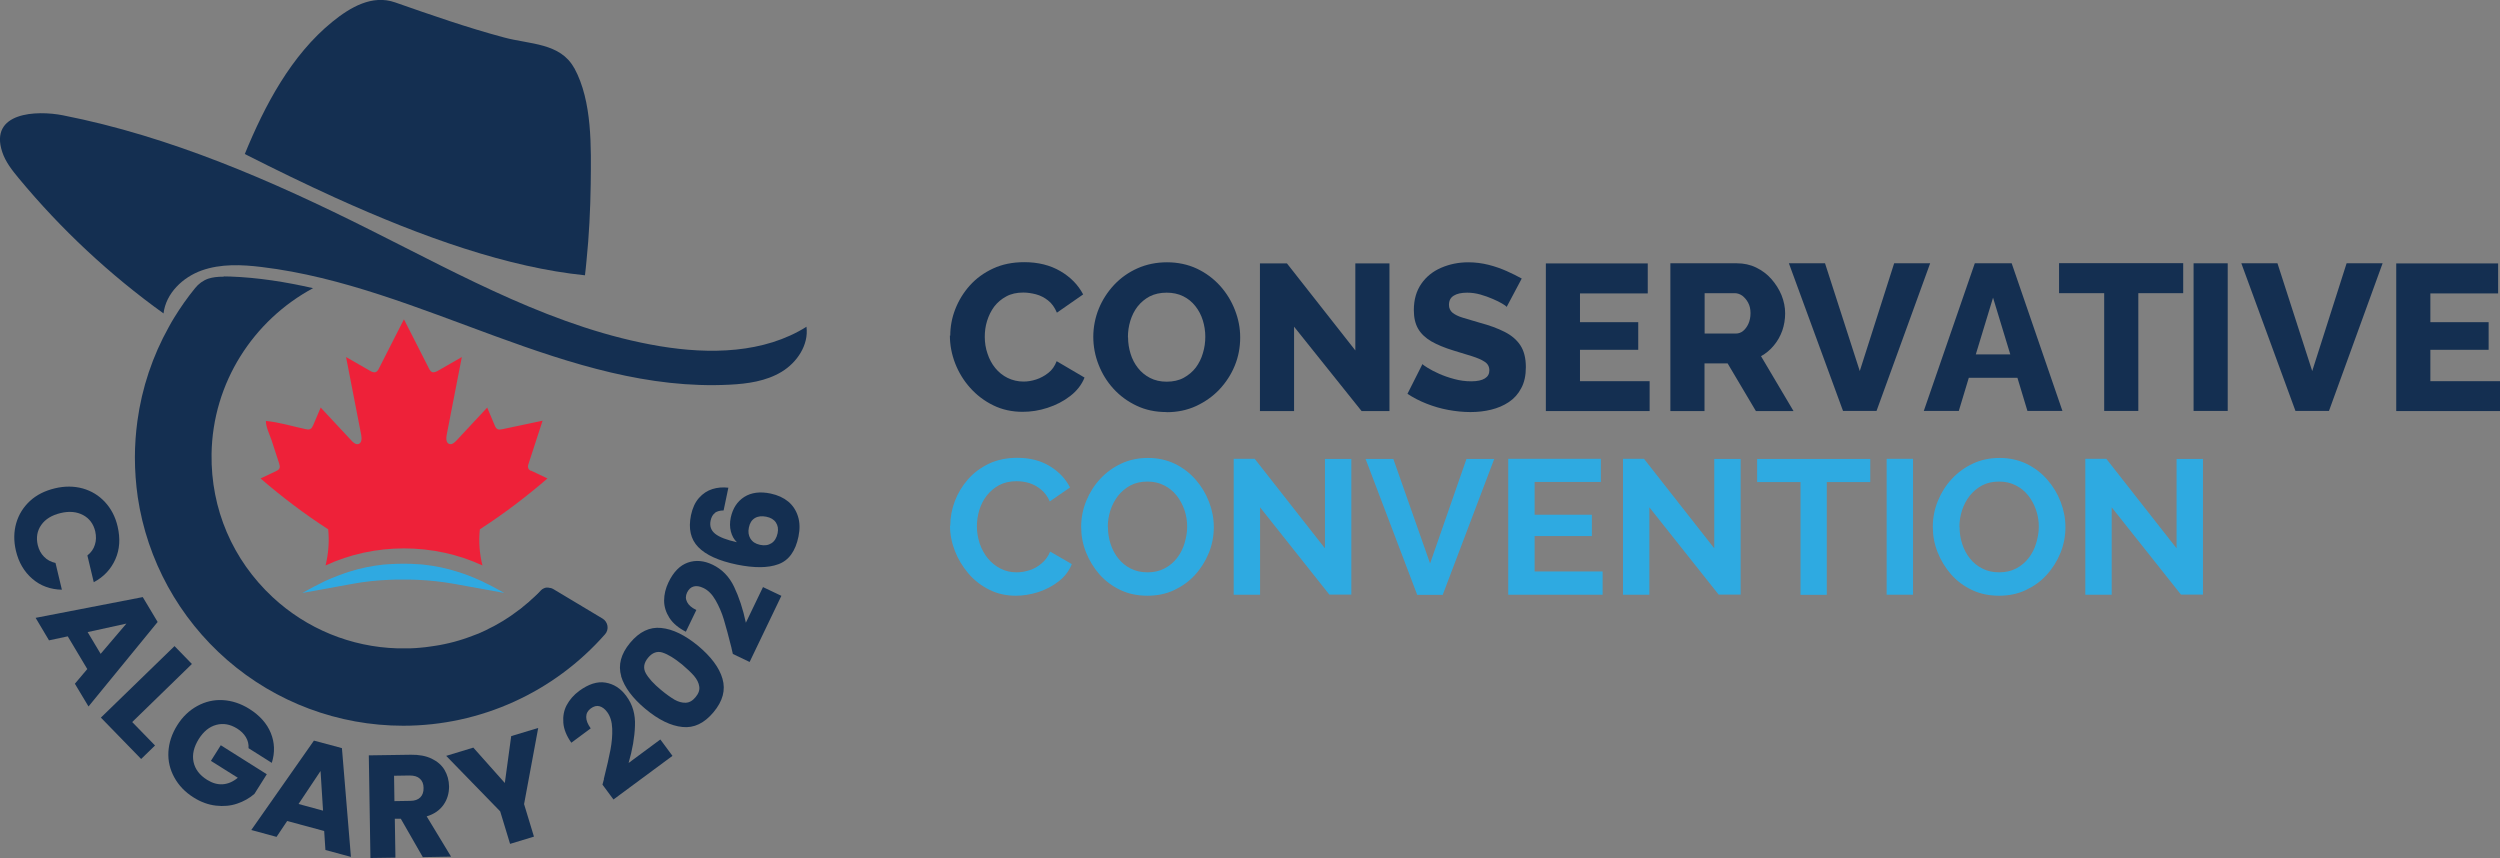<?xml version="1.0" encoding="UTF-8"?>
<svg id="Layer_2" data-name="Layer 2" xmlns="http://www.w3.org/2000/svg" viewBox="0 0 199.97 68.63">
  <rect x="0" y="0" width="199.97" height="68.63" fill="#808080" stroke="none"/>
  <defs>
    <style>
      .cls-1 {
        fill: none;
      }

      .cls-2 {
        fill: #142f51;
      }

      .cls-3 {
        fill: #ee2139;
      }

      .cls-4 {
        fill: #fff;
      }

      .cls-5 {
        fill: #2eaae1;
      }

      .cls-6 {
        fill: #2fa9e1;
      }
    </style>
  </defs>
  <g id="Layer_1-2" data-name="Layer 1">
    <g>
      <g>
        <g>
          <path class="cls-5" d="M76.01,42.05c0-.66.12-1.31.36-1.95.24-.64.59-1.22,1.05-1.75.46-.53,1.02-.94,1.68-1.26.66-.31,1.42-.47,2.27-.47,1,0,1.87.22,2.59.66.73.44,1.27,1.01,1.63,1.71l-1.62,1.12c-.18-.41-.42-.73-.72-.97s-.61-.41-.95-.51c-.34-.1-.67-.14-1-.14-.53,0-.99.11-1.39.32-.39.21-.72.5-.99.84-.27.35-.46.73-.59,1.16-.13.43-.19.86-.19,1.29,0,.48.08.94.23,1.39.15.44.37.84.65,1.18.28.34.62.61,1.01.81.39.2.82.3,1.29.3.34,0,.68-.06,1.03-.17.35-.11.67-.29.96-.54.3-.25.53-.56.69-.95l1.73,1c-.21.54-.56,1-1.05,1.38-.48.38-1.03.66-1.63.86-.6.19-1.2.29-1.79.29-.78,0-1.49-.16-2.13-.48-.64-.32-1.2-.75-1.66-1.29-.46-.54-.83-1.14-1.09-1.81-.26-.67-.39-1.34-.39-2.03Z"/>
          <path class="cls-5" d="M91.78,47.65c-.8,0-1.52-.15-2.17-.46s-1.2-.72-1.67-1.25c-.46-.53-.82-1.12-1.08-1.78-.26-.66-.38-1.33-.38-2.03s.14-1.42.41-2.07c.27-.66.64-1.25,1.12-1.76.47-.51,1.04-.92,1.68-1.22s1.36-.45,2.14-.45,1.5.16,2.15.47c.65.32,1.2.74,1.66,1.27.46.53.82,1.12,1.07,1.78.25.65.38,1.33.38,2.02s-.13,1.4-.4,2.06-.64,1.25-1.11,1.76c-.47.52-1.04.92-1.68,1.22-.65.3-1.35.44-2.12.44ZM88.62,42.14c0,.47.07.92.21,1.36s.35.83.62,1.17.6.61,1,.81c.39.2.84.3,1.34.3s.96-.1,1.36-.31c.4-.21.73-.49,1-.84.27-.35.47-.74.6-1.18s.21-.87.21-1.31c0-.47-.07-.92-.22-1.35-.15-.43-.36-.82-.63-1.16s-.6-.61-1-.81c-.39-.2-.83-.3-1.32-.3-.52,0-.98.1-1.37.31-.39.21-.72.49-.99.83-.27.35-.47.73-.61,1.16-.14.43-.21.87-.21,1.32Z"/>
          <path class="cls-5" d="M100.79,40.59v6.98h-2.11v-10.87h1.68l5.62,7.16v-7.15h2.11v10.85h-1.76l-5.54-6.98Z"/>
          <path class="cls-5" d="M111.45,36.71l2.94,8.36,2.91-8.36h2.22l-4.12,10.87h-2.04l-4.13-10.87h2.22Z"/>
          <path class="cls-5" d="M128.19,45.72v1.85h-7.55v-10.87h7.41v1.85h-5.3v2.62h4.58v1.71h-4.58v2.83h5.43Z"/>
          <path class="cls-5" d="M131.93,40.59v6.98h-2.11v-10.87h1.68l5.62,7.16v-7.15h2.11v10.85h-1.76l-5.54-6.98Z"/>
          <path class="cls-5" d="M149.59,38.56h-3.47v9.02h-2.1v-9.02h-3.47v-1.85h9.05v1.85Z"/>
          <path class="cls-5" d="M150.91,47.57v-10.87h2.11v10.87h-2.11Z"/>
          <path class="cls-5" d="M159.9,47.65c-.8,0-1.52-.15-2.17-.46s-1.2-.72-1.67-1.25c-.46-.53-.82-1.12-1.08-1.78-.26-.66-.38-1.33-.38-2.03s.14-1.42.41-2.07c.27-.66.64-1.25,1.12-1.76.47-.51,1.04-.92,1.68-1.22s1.36-.45,2.14-.45,1.5.16,2.15.47c.65.32,1.2.74,1.66,1.27.46.53.82,1.12,1.07,1.78.25.65.38,1.33.38,2.02s-.13,1.4-.4,2.06c-.27.66-.64,1.25-1.11,1.76-.47.52-1.04.92-1.68,1.22-.65.3-1.35.44-2.12.44ZM156.74,42.14c0,.47.07.92.21,1.36.14.44.35.83.62,1.17s.6.61,1,.81c.39.2.84.3,1.34.3s.96-.1,1.36-.31c.4-.21.73-.49,1-.84.27-.35.47-.74.6-1.18s.21-.87.21-1.31c0-.47-.07-.92-.22-1.35-.15-.43-.36-.82-.63-1.16s-.6-.61-1-.81c-.39-.2-.83-.3-1.32-.3-.52,0-.98.1-1.37.31-.39.21-.72.49-.99.83-.27.35-.47.73-.61,1.16-.14.43-.21.87-.21,1.32Z"/>
          <path class="cls-5" d="M168.91,40.59v6.98h-2.11v-10.87h1.68l5.62,7.16v-7.15h2.11v10.85h-1.76l-5.54-6.98Z"/>
        </g>
        <g>
          <path class="cls-2" d="M76.01,26.85c0-.72.13-1.43.4-2.12.27-.69.65-1.32,1.16-1.89.51-.57,1.13-1.02,1.86-1.36.73-.34,1.56-.51,2.5-.51,1.11,0,2.07.24,2.89.72.82.48,1.42,1.1,1.82,1.86l-2.1,1.46c-.18-.42-.41-.75-.71-.98-.29-.23-.62-.4-.97-.49-.35-.09-.69-.14-1.01-.14-.52,0-.98.1-1.36.31-.39.21-.71.48-.97.82-.25.34-.44.73-.57,1.15s-.18.84-.18,1.26c0,.47.07.92.22,1.35.14.43.35.82.62,1.15s.6.6.99.79c.39.19.82.29,1.28.29.33,0,.67-.06,1.01-.17.34-.11.66-.29.96-.52s.52-.55.67-.94l2.23,1.31c-.23.58-.62,1.07-1.15,1.48-.53.41-1.13.72-1.81.94-.67.22-1.33.32-1.99.32-.85,0-1.64-.17-2.35-.52-.72-.35-1.33-.82-1.85-1.4-.52-.58-.92-1.24-1.2-1.96-.28-.73-.42-1.47-.42-2.22Z"/>
          <path class="cls-2" d="M93.31,32.96c-.89,0-1.69-.17-2.4-.51-.72-.34-1.33-.79-1.85-1.36-.52-.57-.91-1.21-1.19-1.93-.28-.71-.42-1.46-.42-2.22s.15-1.54.44-2.25c.29-.71.7-1.34,1.23-1.91.53-.56,1.15-1,1.87-1.32.72-.32,1.51-.48,2.36-.48s1.67.17,2.39.51,1.33.8,1.85,1.37c.52.58.91,1.22,1.19,1.94.28.72.42,1.44.42,2.19,0,.79-.14,1.54-.43,2.25s-.7,1.34-1.23,1.91c-.53.56-1.16,1-1.87,1.33-.72.33-1.5.49-2.35.49ZM90.23,26.97c0,.45.07.9.2,1.32.13.43.33.81.59,1.14s.58.6.97.8c.39.2.83.3,1.33.3s.98-.1,1.36-.31.71-.48.97-.82c.25-.34.45-.73.57-1.16.13-.43.19-.86.19-1.31s-.07-.89-.2-1.31c-.13-.42-.33-.8-.6-1.14-.27-.34-.59-.6-.98-.79-.39-.19-.83-.28-1.31-.28-.52,0-.97.1-1.36.3-.38.2-.7.47-.97.81-.26.34-.45.72-.58,1.15-.13.43-.19.86-.19,1.31Z"/>
          <path class="cls-2" d="M103.51,26.12v6.76h-2.73v-11.81h2.16l5.47,6.96v-6.96h2.73v11.81h-2.23l-5.41-6.76Z"/>
          <path class="cls-2" d="M120.5,24.54c-.03-.06-.15-.14-.35-.26-.2-.12-.45-.24-.75-.37-.3-.13-.63-.25-.98-.35s-.71-.15-1.06-.15c-.47,0-.83.08-1.08.24-.26.16-.38.4-.38.74,0,.26.1.47.29.63.19.15.47.29.84.4s.82.25,1.35.4c.75.2,1.41.44,1.96.72.56.28.98.64,1.27,1.08.29.44.44,1.02.44,1.75,0,.66-.12,1.22-.37,1.68-.24.46-.57.83-.99,1.11s-.89.48-1.42.61c-.53.13-1.08.19-1.65.19s-1.17-.06-1.77-.17-1.18-.28-1.74-.5c-.56-.22-1.06-.48-1.53-.79l1.2-2.38c.04.06.19.16.43.31.24.15.55.31.91.47.36.16.76.3,1.21.42.44.12.89.18,1.35.18.49,0,.85-.08,1.09-.23.24-.15.36-.36.36-.64,0-.3-.12-.53-.37-.69-.25-.17-.59-.31-1.02-.45-.43-.13-.92-.28-1.47-.45-.72-.22-1.32-.47-1.79-.74-.47-.28-.82-.61-1.05-1.01-.23-.4-.34-.89-.34-1.49,0-.83.2-1.52.59-2.09.39-.57.92-1,1.59-1.29.67-.29,1.39-.44,2.18-.44.55,0,1.09.07,1.61.2.52.13,1,.3,1.45.5.45.2.85.4,1.21.6l-1.2,2.26Z"/>
          <path class="cls-2" d="M131.95,30.48v2.4h-8.3v-11.81h8.15v2.4h-5.42v2.3h4.66v2.21h-4.66v2.51h5.57Z"/>
          <path class="cls-2" d="M133.61,32.87v-11.81h5.32c.55,0,1.07.11,1.54.34.47.23.88.53,1.22.92s.61.81.81,1.29c.19.48.29.96.29,1.45s-.08.95-.23,1.39c-.16.44-.38.83-.67,1.18-.29.35-.63.64-1.03.86l2.6,4.39h-3.01l-2.26-3.81h-1.85v3.81h-2.73ZM136.34,26.68h2.5c.22,0,.42-.07.59-.21.17-.14.31-.33.42-.57.11-.24.17-.53.17-.85s-.06-.6-.19-.84-.29-.42-.47-.56c-.19-.13-.39-.2-.6-.2h-2.41v3.23Z"/>
          <path class="cls-2" d="M145.98,21.06l2.78,8.62,2.75-8.62h2.88l-4.29,11.81h-2.68l-4.33-11.81h2.9Z"/>
          <path class="cls-2" d="M157.96,21.06h2.95l4.06,11.81h-2.8l-.8-2.65h-3.89l-.8,2.65h-2.8l4.08-11.81ZM160.8,28.35l-1.38-4.54-1.38,4.54h2.75Z"/>
          <path class="cls-2" d="M174.63,23.45h-3.59v9.42h-2.73v-9.42h-3.61v-2.4h9.93v2.4Z"/>
          <path class="cls-2" d="M175.46,32.87v-11.81h2.73v11.81h-2.73Z"/>
          <path class="cls-2" d="M182.17,21.06l2.78,8.62,2.75-8.62h2.88l-4.29,11.81h-2.68l-4.33-11.81h2.9Z"/>
          <path class="cls-2" d="M199.97,30.48v2.4h-8.3v-11.81h8.15v2.4h-5.42v2.3h4.66v2.21h-4.66v2.51h5.57Z"/>
        </g>
      </g>
      <g>
        <path class="cls-3" d="M42.46,37.66c-.08-.05-.16-.1-.2-.19-.06-.13-.02-.28.03-.41.37-1.14.74-2.27,1.11-3.41-1.07.23-2.14.45-3.21.68-.13.03-.27.05-.39,0-.12-.06-.19-.2-.24-.33-.2-.47-.39-.93-.59-1.4-.82.88-1.64,1.76-2.46,2.64-.16.17-.37.35-.58.27-.26-.09-.25-.46-.2-.73.4-2.07.81-4.15,1.21-6.22-.63.36-1.27.73-1.9,1.09-.15.08-.32.17-.48.11-.12-.05-.19-.17-.25-.29-.67-1.31-1.34-2.62-2-3.93-.67,1.31-1.34,2.62-2,3.93-.06.12-.13.24-.25.29-.16.06-.33-.02-.48-.11-.63-.36-1.27-.73-1.9-1.09.4,2.07.81,4.15,1.21,6.22.05.27.06.63-.2.73-.21.08-.43-.1-.58-.27-.82-.88-1.64-1.76-2.46-2.64-.2.46-.39.93-.59,1.39-.06.13-.12.27-.25.33-.12.06-.26.03-.39,0-1.03-.22-2.1-.55-3.15-.65-.02.47.31,1.11.46,1.57.2.6.39,1.21.59,1.81.04.13.09.28.03.41-.05.12-.18.18-.3.24-.4.19-.8.38-1.21.57,1.71,1.48,3.51,2.84,5.41,4.07.1.97.02,1.95-.21,2.89,3.91-1.82,8.63-1.82,12.55,0-.24-.94-.31-1.92-.21-2.89,1.9-1.23,3.7-2.59,5.41-4.07l-1.2-.57s-.07-.03-.1-.05Z"/>
        <g>
          <path class="cls-2" d="M6.62,39.07c.7.2,1.29.56,1.78,1.09.49.53.83,1.18,1.01,1.96.22.95.17,1.82-.18,2.61s-.92,1.41-1.73,1.84l-.51-2.14c.3-.24.5-.52.6-.86.11-.33.11-.69.03-1.06-.14-.6-.47-1.04-.97-1.31-.51-.27-1.11-.33-1.81-.16s-1.21.48-1.54.95c-.33.47-.42,1.01-.28,1.61.09.37.25.68.5.93.24.25.55.42.92.5l.51,2.14c-.92-.02-1.71-.31-2.36-.87s-1.1-1.31-1.32-2.26c-.18-.77-.17-1.51.03-2.2.2-.69.57-1.28,1.1-1.77.53-.49,1.2-.82,1.99-1.01.79-.19,1.53-.18,2.23.01Z"/>
          <path class="cls-2" d="M6.99,53.53l-1.57-2.63-1.5.32-1.07-1.8,8.57-1.66,1.19,1.99-5.53,6.76-1.09-1.82.99-1.17ZM8.05,52.3l2.06-2.42-3.1.68,1.04,1.74Z"/>
          <path class="cls-2" d="M10.57,57.75l1.83,1.88-1.11,1.08-3.22-3.31,5.89-5.72,1.39,1.43-4.78,4.65Z"/>
          <path class="cls-2" d="M19.88,59.84c.02-.31-.05-.6-.21-.87-.16-.27-.39-.5-.71-.7-.55-.34-1.1-.44-1.66-.29-.56.15-1.02.53-1.4,1.13-.4.64-.54,1.25-.42,1.83.12.58.48,1.06,1.09,1.44.42.26.83.38,1.25.35.42-.03.82-.2,1.2-.52l-2.15-1.35.79-1.25,3.68,2.32-.99,1.57c-.39.34-.85.6-1.38.78s-1.09.23-1.7.16c-.6-.07-1.2-.28-1.78-.65-.69-.43-1.2-.97-1.55-1.61-.35-.64-.51-1.32-.47-2.04.04-.72.27-1.43.7-2.12.43-.69.97-1.2,1.61-1.55.64-.35,1.32-.51,2.04-.47.72.04,1.43.27,2.12.7.83.52,1.41,1.17,1.72,1.93s.34,1.56.08,2.39l-1.87-1.18Z"/>
          <path class="cls-2" d="M25.93,66.47l-2.96-.8-.85,1.27-2.02-.55,5.01-7.15,2.24.6.72,8.7-2.04-.55-.1-1.53ZM25.84,64.84l-.2-3.17-1.76,2.64,1.95.53Z"/>
          <path class="cls-2" d="M33.82,68.56l-1.76-3.07h-.48s.05,3.11.05,3.11l-2,.03-.13-8.21,3.36-.05c.65-.01,1.2.09,1.66.31s.81.52,1.04.91c.23.39.35.83.36,1.31,0,.55-.14,1.04-.44,1.47-.3.43-.75.75-1.35.93l1.95,3.22-2.26.04ZM31.56,64.08l1.24-.02c.37,0,.64-.1.82-.28.18-.18.27-.44.26-.76,0-.31-.1-.56-.29-.73-.19-.18-.46-.26-.83-.26l-1.24.02.03,2.04Z"/>
          <path class="cls-2" d="M43.05,58.23l-1.13,6.09.79,2.6-1.91.58-.79-2.6-4.32-4.44,2.17-.66,2.52,2.83.51-3.75,2.15-.65Z"/>
          <path class="cls-2" d="M48.3,62.3c.24-.96.42-1.74.53-2.33.11-.59.16-1.15.14-1.69-.02-.54-.15-.98-.4-1.32-.19-.26-.4-.41-.62-.47s-.46,0-.7.18-.36.4-.36.68c0,.28.12.58.36.91l-1.55,1.15c-.38-.54-.6-1.07-.64-1.59s.04-.99.27-1.42c.23-.43.56-.81.99-1.13.75-.55,1.45-.78,2.11-.67s1.22.46,1.67,1.08c.5.67.73,1.46.69,2.38-.03.91-.2,1.9-.51,2.97l2.54-1.88.97,1.31-4.72,3.49-.88-1.19c.09-.33.13-.48.12-.45Z"/>
          <path class="cls-2" d="M49.69,54.09c-.26-.89-.03-1.78.71-2.67.74-.89,1.57-1.29,2.49-1.19.93.09,1.9.57,2.94,1.42,1.04.87,1.7,1.74,1.96,2.64s.03,1.78-.71,2.67c-.74.89-1.57,1.29-2.49,1.19-.93-.09-1.91-.57-2.96-1.44-1.03-.86-1.68-1.73-1.95-2.62ZM53.01,52.2c-.44-.14-.83,0-1.17.41s-.41.82-.19,1.23c.22.4.63.86,1.24,1.36.41.34.77.59,1.07.77.31.17.6.25.89.24s.55-.16.79-.45c.24-.29.34-.57.29-.86-.04-.28-.18-.56-.41-.83-.23-.27-.55-.57-.95-.91-.61-.5-1.13-.82-1.57-.96Z"/>
          <path class="cls-2" d="M58.52,51.86c-.24-.96-.45-1.73-.62-2.3-.17-.57-.4-1.09-.67-1.56-.27-.47-.59-.79-.97-.97-.29-.14-.55-.18-.77-.12-.23.06-.4.22-.53.48-.13.27-.13.52,0,.77s.37.46.74.63l-.84,1.74c-.59-.3-1.03-.67-1.31-1.1-.28-.44-.43-.9-.43-1.39,0-.49.12-.98.35-1.46.4-.84.92-1.36,1.55-1.58.63-.22,1.29-.16,1.98.17.75.36,1.33.95,1.72,1.77s.71,1.78.94,2.87l1.37-2.85,1.47.7-2.54,5.29-1.34-.64c-.08-.33-.11-.48-.11-.45Z"/>
          <path class="cls-2" d="M57.19,41.03c-.17.12-.29.33-.35.61-.09.44.03.79.37,1.06.34.27.92.49,1.73.67-.23-.22-.39-.51-.48-.86-.09-.35-.09-.71-.01-1.1.16-.75.52-1.3,1.08-1.66.57-.36,1.28-.45,2.12-.27.56.12,1.02.33,1.4.64.37.31.63.71.78,1.19.15.48.16,1.01.04,1.6-.24,1.18-.78,1.92-1.61,2.22-.83.31-1.94.31-3.32.03-1.45-.3-2.48-.77-3.09-1.4-.61-.63-.8-1.48-.58-2.55.12-.57.33-1.03.64-1.38.31-.35.66-.58,1.07-.71.41-.13.83-.16,1.28-.11l-.38,1.82c-.3,0-.53.07-.7.19ZM60.03,43.08c.15.26.4.42.76.5.37.08.67.03.92-.13.25-.16.41-.43.49-.8.07-.34.02-.62-.14-.86-.16-.24-.42-.39-.77-.46-.36-.07-.66-.04-.91.11s-.41.4-.48.76c-.07.33-.03.62.12.88Z"/>
        </g>
        <path class="cls-6" d="M39.44,46.94c-.2-.11-.4-.21-.6-.3-.09-.04-.18-.09-.27-.14-.03-.01-.06-.03-.09-.04-.61-.28-1.22-.52-1.83-.71-.93-.3-1.86-.49-2.8-.59-.14-.02-.28-.02-.42-.03-.36-.03-.72-.04-1.09-.04h0s-.05,0-.08,0c-.03,0-.05,0-.08,0h0c-.36,0-.72.02-1.09.04-.14.01-.28.02-.42.03-.94.1-1.87.29-2.8.59-.61.2-1.22.43-1.83.71-.03.01-.06.03-.09.04-.09.04-.18.09-.27.14-.2.1-.4.2-.6.3l-.9.49,4.02-.73c.96-.18,1.93-.28,2.9-.32.39-.02.78-.03,1.16-.02.39,0,.78,0,1.16.02.97.04,1.93.15,2.9.32l4.02.73-.9-.49Z"/>
        <path class="cls-2" d="M45.93,5.45c-1.1-2.03-3.57-1.9-5.6-2.45-2.96-.79-5.84-1.8-8.73-2.81-1.83-.64-3.58.39-5,1.54-3.31,2.68-5.44,6.73-7.02,10.59,2.43,1.23,4.85,2.41,7.23,3.49,7.08,3.21,13.87,5.59,19.98,6.21.05-.37.08-.75.12-1.13.21-2.05.31-4.12.34-6.17.03-2.94.14-6.6-1.31-9.27Z"/>
        <path class="cls-1" d="M39.22,50.24c.11-.05.21-.11.32-.16-.11.06-.21.11-.32.16Z"/>
        <path class="cls-1" d="M43.83,46.99s-.02,0-.04,0c.02,0,.03,0,.05,0,0,0,0,0-.01,0Z"/>
        <path class="cls-1" d="M40.57,49.45c.1-.06.2-.12.29-.19-.1.07-.19.13-.29.19Z"/>
        <path class="cls-1" d="M39.9,49.86c.1-.06.2-.12.31-.18-.1.06-.2.12-.31.18Z"/>
        <path class="cls-1" d="M37.8,50.87c.11-.04.23-.09.34-.13-.11.05-.23.09-.34.13Z"/>
        <path class="cls-1" d="M38.52,50.57c.11-.05.22-.1.33-.15-.11.05-.22.1-.33.15Z"/>
        <path class="cls-1" d="M43.65,47.02s.04,0,.05-.01c-.02,0-.04,0-.05.01Z"/>
        <path class="cls-1" d="M44.03,47.02s.03,0,.04.01c-.01,0-.03,0-.04-.01Z"/>
        <path class="cls-1" d="M43.5,47.06s.03-.01.05-.02c-.02,0-.03.01-.05.02Z"/>
        <path class="cls-1" d="M37.07,51.13c.12-.04.23-.08.35-.12-.11.04-.23.08-.35.12Z"/>
        <path class="cls-1" d="M42.5,47.96c.06-.06.13-.11.19-.17-.06.06-.13.12-.19.17Z"/>
        <path class="cls-1" d="M43.37,47.13s.03-.02.04-.02c-.01,0-.03.02-.04.02Z"/>
        <path class="cls-1" d="M41.86,48.51c.08-.07.16-.13.24-.2-.08.07-.16.13-.24.2Z"/>
        <path class="cls-1" d="M41.22,49.01c.09-.07.18-.13.27-.2-.09.07-.18.13-.27.2Z"/>
        <path class="cls-1" d="M32.82,51.88c-.13,0-.25,0-.38,0,.13,0,.25,0,.38,0Z"/>
        <path class="cls-1" d="M34.03,51.79c.12-.01.25-.03.37-.05-.12.02-.25.03-.37.05Z"/>
        <path class="cls-1" d="M33.24,51.86c.13,0,.25-.02.37-.03-.12.01-.25.02-.37.03Z"/>
        <path class="cls-1" d="M36.33,51.35c.12-.03.24-.06.35-.1-.12.04-.23.07-.35.1Z"/>
        <path class="cls-1" d="M35.57,51.54c.12-.03.24-.05.36-.08-.12.03-.24.06-.36.08Z"/>
        <path class="cls-1" d="M34.81,51.69c.12-.02.24-.04.37-.06-.12.02-.24.04-.37.06Z"/>
        <path class="cls-4" d="M43.42,47.11s.06-.03.09-.05c-.03.01-.06.03-.09.05Z"/>
        <path class="cls-4" d="M34.4,51.75c.14-.02.27-.04.41-.06-.14.02-.27.04-.41.06Z"/>
        <path class="cls-4" d="M33.62,51.84c.14-.01.28-.03.41-.04-.14.02-.28.03-.41.04Z"/>
        <path class="cls-4" d="M32.45,51.89c-.22,0-.44,0-.66,0,.16,0,.32,0,.48,0,.06,0,.12,0,.17,0Z"/>
        <path class="cls-4" d="M32.82,51.88c.14,0,.28-.01.42-.02-.14,0-.28.01-.42.02Z"/>
        <path class="cls-4" d="M43.56,47.04s.06-.02.09-.03c-.03,0-.06.02-.09.03Z"/>
        <path class="cls-4" d="M43.84,46.99c.06,0,.13,0,.19.03-.06-.02-.13-.02-.19-.03Z"/>
        <path class="cls-4" d="M44.07,47.03c.06.02.13.04.19.08-.06-.04-.12-.06-.19-.08Z"/>
        <path class="cls-4" d="M41.49,48.81c.12-.09.25-.19.37-.29-.12.1-.24.2-.37.29Z"/>
        <path class="cls-4" d="M43.7,47s.06,0,.1,0c-.03,0-.06,0-.1,0Z"/>
        <path class="cls-4" d="M38.85,50.42c.12-.06.25-.12.37-.19-.12.06-.25.13-.37.19Z"/>
        <path class="cls-4" d="M42.1,48.31c.13-.11.26-.23.4-.35-.13.12-.26.24-.4.35Z"/>
        <path class="cls-4" d="M39.53,50.07c.12-.07.24-.14.37-.21-.12.07-.24.14-.37.21Z"/>
        <path class="cls-4" d="M38.14,50.74c.13-.05.25-.11.38-.16-.12.06-.25.11-.38.16Z"/>
        <path class="cls-4" d="M40.86,49.26c.12-.08.24-.17.36-.26-.12.09-.24.17-.36.26Z"/>
        <path class="cls-4" d="M40.2,49.69c.12-.07.24-.15.36-.23-.12.08-.24.16-.36.23Z"/>
        <path class="cls-4" d="M43.26,47.23s.07-.07.11-.1c-.04.03-.08.06-.11.1Z"/>
        <path class="cls-4" d="M35.94,51.46c.13-.03.26-.07.4-.1-.13.04-.26.07-.4.1Z"/>
        <path class="cls-4" d="M35.17,51.62c.13-.03.27-.05.4-.08-.13.03-.27.06-.4.08Z"/>
        <path class="cls-4" d="M37.42,51.01c.13-.05.26-.09.38-.14-.13.05-.25.1-.38.14Z"/>
        <path class="cls-4" d="M36.68,51.26c.13-.04.26-.08.39-.12-.13.04-.26.08-.39.12Z"/>
        <path class="cls-4" d="M42.69,47.79c.19-.18.38-.37.57-.56-.19.19-.37.38-.57.56Z"/>
        <path class="cls-2" d="M17.91,22.13c-.53,0-.92.05-1.25.16,0,0,0,0,0,0-.41.14-.78.41-1.05.75-.61.75-1.17,1.54-1.67,2.36-.07.11-.13.22-.2.33-.08.14-.16.28-.24.43-1.29,2.31-2.15,4.86-2.51,7.52-.13.96-.2,1.94-.2,2.91,0,1.07.08,2.14.23,3.18.75,5.04,3.29,9.66,7.15,13.02,3.9,3.39,8.9,5.26,14.08,5.26,6.18,0,12.06-2.67,16.15-7.32.16-.18.23-.43.19-.67-.04-.24-.18-.45-.39-.58l-3.94-2.36c-.06-.04-.12-.06-.19-.08-.01,0-.03,0-.04-.01-.06-.02-.13-.02-.19-.03-.02,0-.03,0-.05,0-.03,0-.06,0-.1,0-.02,0-.04,0-.05.01-.03,0-.06.02-.09.03-.02,0-.03.01-.05.02-.03.01-.06.03-.09.05-.01,0-.03.02-.04.02-.04.03-.08.06-.11.1-.19.19-.37.38-.57.56-.06.06-.13.12-.19.17-.13.12-.26.24-.4.35-.08.07-.16.13-.24.2-.12.1-.24.2-.37.29-.09.07-.18.13-.27.2-.12.09-.24.17-.36.26-.1.07-.19.13-.29.19-.12.08-.24.16-.36.23-.1.06-.2.12-.31.18-.12.07-.24.14-.37.21-.11.06-.21.11-.32.16-.12.06-.25.13-.37.19-.11.05-.22.1-.33.15-.12.06-.25.11-.38.16-.11.05-.23.09-.34.13-.13.05-.25.1-.38.14-.11.04-.23.08-.35.12-.13.04-.26.08-.39.12-.12.04-.23.07-.35.1-.13.04-.26.07-.4.1-.12.03-.24.06-.36.08-.13.03-.27.06-.4.08-.12.02-.24.04-.37.06-.14.02-.27.04-.41.06-.12.02-.25.03-.37.05-.14.02-.28.03-.41.04-.12.01-.25.02-.37.03-.14,0-.28.01-.42.02-.13,0-.25,0-.38,0-.06,0-.12,0-.17,0-.16,0-.32,0-.48,0-3.71-.11-7.25-1.56-9.97-4.09-3.21-2.99-4.95-7.06-4.89-11.44.08-5.73,3.36-10.72,8.12-13.28-2.19-.5-4.39-.85-6.62-.93-.21,0-.37-.01-.53-.01Z"/>
        <path class="cls-2" d="M64.52,26.13c-3.42,2.15-7.75,2.22-11.74,1.56-8.25-1.38-15.71-5.57-23.19-9.31-7.84-3.93-15.97-7.47-24.57-9.16-2.09-.41-5.9-.26-4.84,2.94.26.79.79,1.46,1.32,2.1,3.38,4.08,7.28,7.72,11.58,10.81.19-1.61,1.54-2.9,3.06-3.44,1.53-.54,3.2-.47,4.81-.27,12.84,1.55,24.49,10.07,37.4,9.41,1.44-.07,2.93-.28,4.17-1.03s2.17-2.15,1.99-3.58Z"/>
      </g>
    </g>
  </g>
</svg>